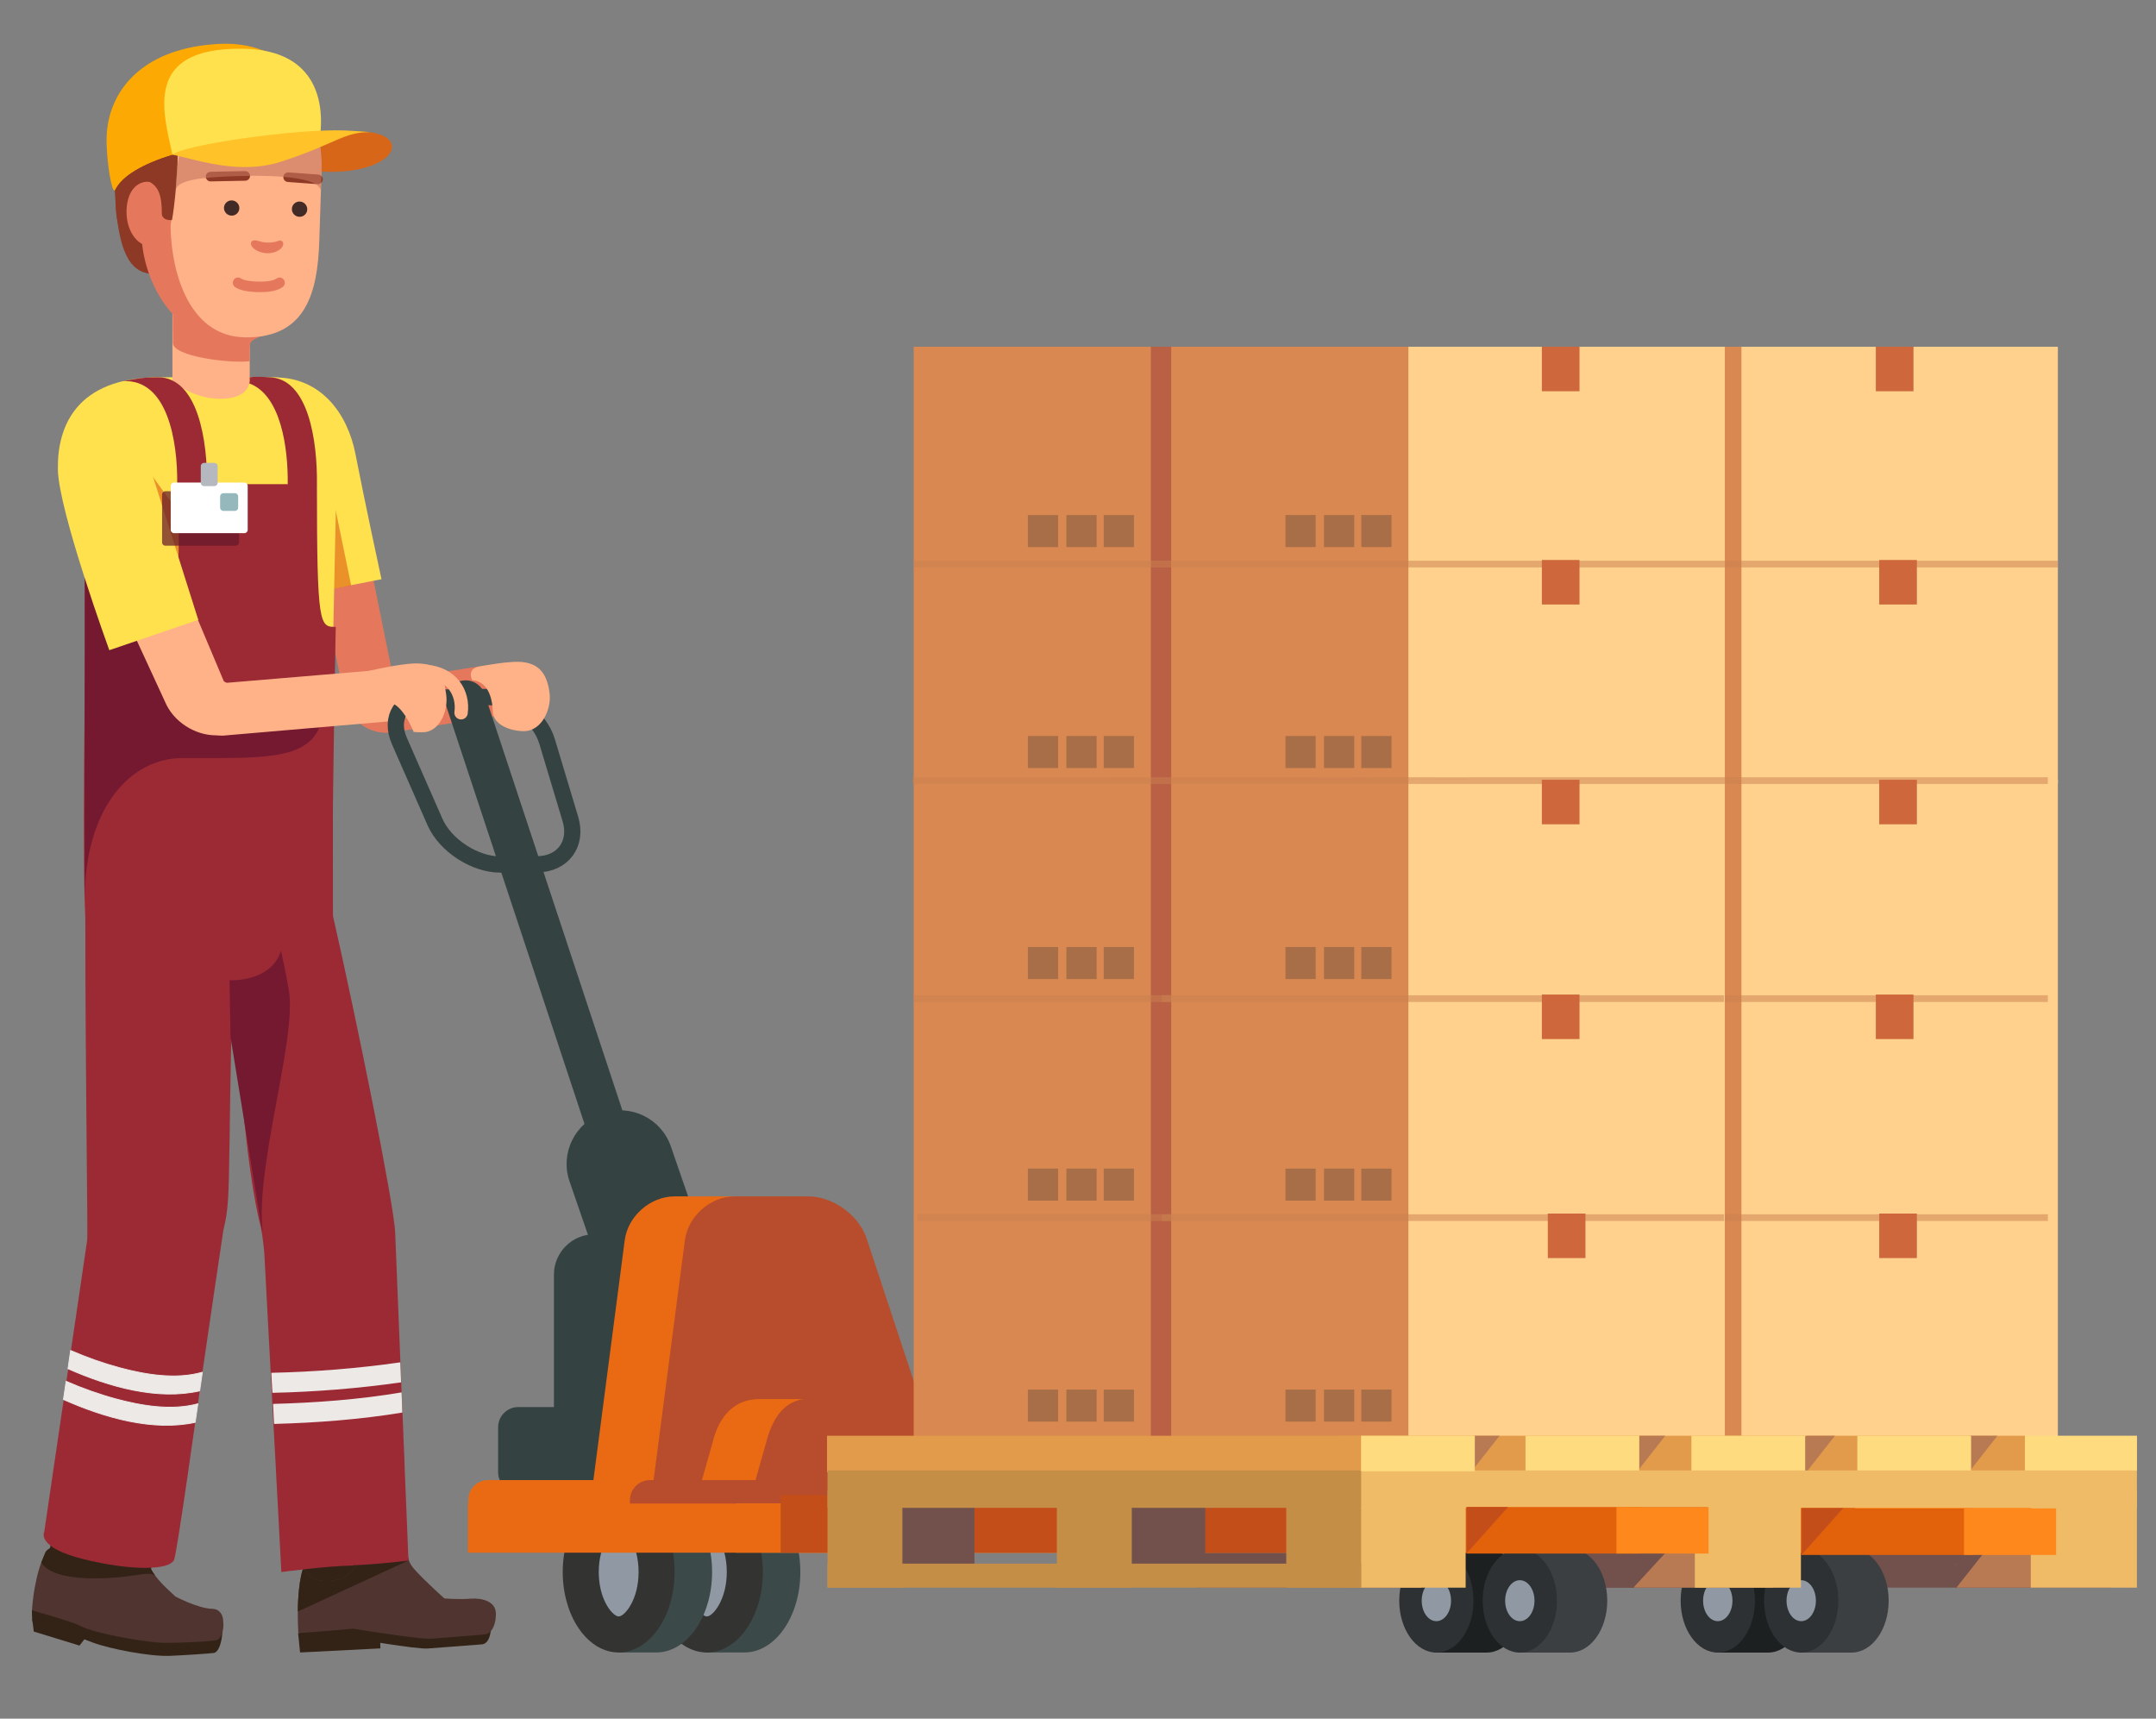 <svg id="Layer_1" xmlns="http://www.w3.org/2000/svg" viewBox="0 0 716.97 571.45"><rect x="0" y="0" width="716.97" height="571.45" fill="#808080" stroke="none"/><style>.Graphic_x0020_Style_x0020_66{fill:#751931}.st0{fill:#e5785c}.st1{fill:#72504c}.st2{fill:#354242}.st3{fill:#1d2021}.st4{fill:#2d3133}.st5{fill:#9099a3}.st6{fill:#3b3f42}.st7{fill:#ff881d}.st8{fill:#e2620c}.st9{fill:#3c4949}.st10{fill:#333332}.st11{fill:#ea6a13}.st12{fill:#b74d2c}.st13{fill:#332316}.st14{fill:#602c34}.st15{fill:#4f342f}.st16{fill:#9b2a35}.st17{fill:#ffe14e}.st18{opacity:.5;fill:#d64404}.st19{fill:#8e3925}.st20{fill:#ffb287}.st21{fill:#422b27}.st23{fill:#fca903}.st25{fill:#ede9e6;stroke:#ede9e6;stroke-width:.28;stroke-linejoin:round;stroke-miterlimit:10}.st32{fill:#c44e1a}.st34{fill:#ffd18d}.st35{fill:#d88850}.st36{opacity:.5}.st37{fill:#c9804f}.st38{fill:#ce683c}.st39{opacity:.8;fill:#c2d8ef}.st40{opacity:.2}.st41{fill:#ba6145}.st42{fill:#a86951}.st43{opacity:.3}.st44{fill:#ffdb80}.st45{fill:#e29a4b}.st46{fill:#b87a53}.st47{fill:#efbb67}.st48{fill:#c48e47}.st49{fill:#ede9e6}</style><path class="st0" d="M128.45 243.66c-6.55 0-12.52-4.71-13.85-11.27l-14.01-69.27c-.94-4.67 2.07-9.22 6.74-10.16 4.67-.94 9.22 2.07 10.16 6.74l13.41 66.29 29.65-4.59c4.69-.73 9.11 2.5 9.84 7.2.73 4.71-2.5 9.11-7.2 9.84l-32.65 5.05c-.7.12-1.4.17-2.09.17z"/><path class="st1" d="M495.64 515.44h206.6v12.45h-206.6z"/><path class="st2" d="M217.39 437.15c-7.4 0-14.3-4.64-16.85-12.02l-11.14-32.31c-3.21-9.31 1.73-19.45 11.04-22.66 9.31-3.21 19.45 1.73 22.66 11.04l11.14 32.31c3.21 9.31-1.73 19.45-11.04 22.66-1.93.67-3.89.98-5.81.98z"/><path class="st2" d="M206.43 395.56c-2.8 0-5.42-1.78-6.35-4.59L148.47 235c-1.16-3.5.74-7.29 4.25-8.45 3.5-1.16 7.29.74 8.45 4.25l51.62 155.98c1.16 3.5-.74 7.29-4.25 8.45-.71.22-1.41.33-2.11.33zM232.5 470.96c0 7.35-6.02 13.37-13.37 13.37h-21.55c-7.35 0-13.37-6.02-13.37-13.37v-14.5-32.68c0-7.35 6.02-13.37 13.37-13.37h21.55c7.35 0 13.37 6.02 13.37 13.37v47.18z"/><path class="st3" d="M587.97 514.98c6.82 0 12.35 7.72 12.35 17.25s-5.53 17.25-12.35 17.25h-17.45v-34.5h17.45z"/><ellipse class="st4" cx="571.24" cy="532.23" rx="12.35" ry="17.25"/><ellipse class="st5" cx="571.24" cy="532.23" rx="4.88" ry="6.81"/><path class="st6" d="M615.72 514.98c6.82 0 12.35 7.72 12.35 17.25s-5.53 17.25-12.35 17.25h-17.44v-34.5h17.44z"/><ellipse class="st4" cx="598.99" cy="532.23" rx="12.35" ry="17.25"/><ellipse class="st5" cx="598.99" cy="532.23" rx="4.88" ry="6.81"/><path class="st7" d="M351.7 499.93h332v16.34h-332z"/><path class="st8" d="M262.57 499.93h354.28v16.34H262.57z"/><path class="st7" d="M673.04 499.93h10.65v16.34h-10.65z"/><path class="st1" d="M398.09 515.44h196.89v12.45H398.09z"/><path class="st9" d="M247.54 495.99c.15 0 .31 0 .46.01 10.06.35 18.15 12.17 18.15 26.71 0 14.76-8.33 26.74-18.61 26.74h-13.07l-1.59-53.46h14.66z"/><path class="st5" d="M235.07 543.47c-6.48 0-12.12-8.68-12.58-19.34-.02-.46-.03-.93-.03-1.41 0-11.05 5.89-20.74 12.61-20.74l.25.01c5.97.21 12.36 8.58 12.36 20.73.01 11.05-5.89 20.75-12.61 20.75z"/><path class="st10" d="M235.04 507.97h.07c1.91.07 6.58 5.31 6.58 14.74 0 9.18-4.6 14.76-6.63 14.76-1.74 0-6.21-4.77-6.59-13.59-.02-.39-.03-.78-.03-1.17.01-9.13 4.57-14.69 6.6-14.74zm.03-11.98c-10.27 0-18.6 11.96-18.6 26.73 0 .55.02 1.11.04 1.66.6 13.99 8.67 25.08 18.56 25.07 10.27 0 18.61-11.98 18.61-26.74 0-14.55-8.08-26.37-18.15-26.71-.15-.01-.31-.01-.46-.01z"/><path class="st9" d="M218.2 495.99c.15 0 .31 0 .46.01 10.06.35 18.15 12.17 18.15 26.71 0 14.76-8.33 26.74-18.61 26.74h-12.52l2.31-53.46h10.21z"/><path class="st5" d="M205.73 543.47c-6.48 0-12.12-8.68-12.58-19.34-.02-.46-.03-.93-.03-1.41 0-11.05 5.89-20.74 12.61-20.74l.25.01c5.97.21 12.36 8.58 12.36 20.73.01 11.05-5.89 20.75-12.61 20.75z"/><path class="st10" d="M205.71 507.97h.07c1.91.07 6.58 5.31 6.58 14.74 0 9.18-4.6 14.76-6.63 14.76-1.74 0-6.21-4.77-6.59-13.59-.02-.39-.03-.78-.03-1.17 0-9.13 4.56-14.69 6.6-14.74zm.02-11.98c-10.27 0-18.6 11.96-18.6 26.73 0 .55.02 1.11.04 1.66.6 13.99 8.67 25.08 18.56 25.07 10.27 0 18.61-11.98 18.61-26.74 0-14.55-8.08-26.37-18.15-26.71-.15-.01-.31-.01-.46-.01z"/><path class="st2" d="M229.53 489.53c0 3.68-3.01 6.68-6.68 6.68h-50.52c-3.68 0-6.68-3.01-6.68-6.68v-15c0-3.68 3.01-6.68 6.68-6.68h50.52c3.68 0 6.68 3.01 6.68 6.68v15z"/><path class="st11" d="M288.16 497.94c.8 8.04-5.15 14.62-13.23 14.62h-65.57c-8.08 0-13.84-6.56-12.79-14.57l11.18-85.62c1.05-8.02 8.52-14.57 16.6-14.57h39.1c8.08 0 15.36 6.58 16.16 14.62l8.55 85.52z"/><path class="st12" d="M306.8 512.55h-77.43c-4.19 0-7.78-1.76-10.09-4.59-2.14-2.61-3.21-6.13-2.7-9.98l11.18-85.61c1.05-8.02 8.51-14.57 16.6-14.57h24.49c1.98 0 3.99.38 5.95 1.05 6.02 2.09 11.45 7.09 13.37 12.9l28.72 86.85c2.55 7.69-2 13.95-10.09 13.95z"/><path class="st11" d="M324.77 510.68H228.2l4.6-16.33 4.14-14.62c2.18-9.16 7.53-14.55 15.62-14.55h37.88c8.07 0 16.17 6.55 17.96 14.55l6.51 14.62 9.86 16.33z"/><path class="st11" d="M320.88 506.61c0 3.68-3.01 6.68-6.68 6.68H162.68c-3.68 0-6.74-3.01-6.8-6.68l-.14-7.81c-.06-3.68 2.89-6.68 6.57-6.68H314.2c3.68 0 6.68 3.01 6.68 6.68v7.81z"/><path class="st12" d="M345.39 492.12c3.68 0 6.68 3.01 6.68 6.68v7.8c0 3.68-3.01 6.68-6.68 6.68H216.16c-3.68 0-6.68-3.01-6.68-6.68v-7.8c0-3.68 3.01-6.68 6.68-6.68h129.23z"/><path class="st13" d="M101.23 520.48c-.57 2.2.68 3.24.8 3.68 2.23 8.5 25.58 5.6 26.52 4.72.94-.89 3.5-24.24 3.12-25.34-.38-1.1-15.84-1.45-18.06-1.55-2.22-.1-8.01-3.07-6.93-2.35.43.3-4.88 18.64-5.45 20.84zM73.14 538.11c1.73 1.68.68 11.07-1.99 11.49-1.41.22-10.02.78-14.7.97-6.41.26-19.68-2.2-25.77-4.48-3.5-1.31-9.87-3.82-9.87-3.82s-9.28-2.45-9.78-2.7-.41-4.17-.41-4.17 21.63-3.04 22.45-2.68c.83.36 18.15 9.96 18.15 9.96l20.04-4.1 1.88-.47z"/><path class="st14" d="M32.39 296.98l.29 20.65c.13 9.17 7.69 15.8 16.8 14.73l44.69-5.24c9.11-1.07 16.55-9.45 16.54-18.62l-.06-47.09-78.26 35.57z"/><path class="st13" d="M101.04 524.06s-.66 4.85 7.95 4.15c8.21-.66 12.21-10.51 12.21-10.51l13.26-1.48s1.24 6 2.37 7.39c3.08 3.8 10.91 11.08 10.91 11.08l15.32-.52s1.84 12.21-2.85 12.59c-4.69.38-13.97 1.05-17.88 1.36-3.91.32-24.82-3.36-24.82-3.36s-17.57 1.63-17.58 1.41c-.9-16.62 1.11-22.11 1.11-22.11z"/><path class="st13" d="M99.79 549.45l26.7-1.36-.08-4.05-11.99-2-15.29.94zM11.23 542.49l15.21 4.67 1.76-2.28.48-3.21-2.67-2.36-15.3-1.08z"/><path class="st15" d="M164.91 536.51v.03c0 .21 0 1.2-.14 2.05-.07.34-.14.65-.21.96 0 .03-.03.1-.03.14-.03.1-.07.21-.1.31 0 .07-.03.14-.03.17-.07.1-.1.21-.14.31 0 .07-.03.1-.03.14-.07.17-.14.34-.24.51-.04.07-.07.14-.1.21-.03.07-.07.14-.1.21-.07.1-.1.17-.17.24-.03.07-.07.1-.1.17-.07.1-.17.24-.27.34l-.1.1c-.07.1-.14.17-.21.24-.03.03-.1.07-.14.1-.07.07-.17.14-.27.21-.03 0-.03.03-.07.03-.1.1-.24.17-.38.21-.03.03-.07.03-.1.07-.1.03-.21.07-.31.1-.03 0-.07.03-.14.03-.14.03-.27.07-.41.07-2.08.17-5.06.41-8.03.65-2.94.24-5.94.48-8.1.65-.51.03-.99.07-1.37.1-.14.03-.27.03-.41.03h-.48c-.1 0-.2 0-.31-.03h-.65c-.07-.03-.17-.03-.24-.03-.17 0-.31-.03-.48-.03h-.24c-.17-.03-.34-.03-.55-.07h-.17c-.2-.03-.41-.07-.65-.07-.03 0-.07 0-.14-.03-.24 0-.48-.03-.75-.07-3.93-.41-9.19-1.16-13.46-1.81-4.27-.65-7.58-1.2-7.58-1.2s-18.28 1.61-18.31 1.4c-.14-2.32-.17-4.44-.17-6.35v-.75c.1-11.14 2.02-15 2.02-15s1.16 6.29 10.49 4.58c6.52-1.2 8.54-7.69 9.05-10.25.17-.65.21-1.06.21-1.06l3.18-.27 7.65-.61 2.84-.24s.17.85.44 1.98v.03c.04.17.1.31.14.48 0 .03 0 .07.04.14.03.17.07.34.14.51 0 .04 0 .07.03.1.03.17.07.34.14.51v.07c.07.21.14.38.17.58.03.03.03.07.03.1.07.21.14.38.17.55.03 0 .03.03.03.03.17 1.78 1.98 3.69 1.98 3.69 3.48 3.93 9.98 9.7 9.98 9.7s4.51.44 8.64.1c4.13-.31 8.2.99 8.47 4.54 0 .13 0 .27.04.4z"/><path class="st13" d="M135.9 518.82l-36.86 17.01c.1-11.14 2.02-15 2.02-15s1.16 6.29 10.49 4.58c6.52-1.2 8.54-7.69 9.05-10.25l11.03-1.95 4.27 5.61z"/><path class="st15" d="M29.44 516.82c-3.54-.85-12.98-3.82-14.17-.45s-1.54 8.98-1.53 9.38c.01.4 3.81 6.08 4.58 5.6.77-.48 10.53-1.04 10.27-1.9s.85-12.63.85-12.63z"/><path class="st13" d="M16.42 515.53c-.57 2.2-.32 3.03-.2 3.48 2.23 8.5 25.58 5.6 26.52 4.72.94-.89 3.5-24.24 3.12-25.34-.38-1.1-15.84-1.45-18.06-1.55s-8.01-3.07-6.93-2.35c.43.31-3.88 18.84-4.45 21.04z"/><path class="st15" d="M71.78 545.4c-4.58.65-13.94.82-13.94.82-.75 0-3.28.07-4.65-.03-.27-.03-.55-.03-.85-.07-.1 0-.24 0-.38-.03-5.77-.51-20.16-2.87-25.28-5.47-2.29-1.16-6.18-2.25-9.84-3.38-3.31-.99-6.22-1.74-6.22-1.85.31-3.89.75-6.8 1.23-8.98.58-3.04 1.26-5.26 1.88-6.87.89-2.29 1.6-3.31 1.74-3.48-.2.55-2.36 6.53 7.48 6.05 7.75-.38 8.4-8.37 8.4-8.37l19.92.92s-1.06 6.73-1.06 7c.38.82.92 1.64 1.57 2.46 2.39 3.11 5.91 6.05 6.39 6.56h-.07c.14.07.21.14.21.14s7.48 4 12.2 4.1c2.6.04 3.69 2.08 3.72 4.2.35 2.86-.68 6-2.45 6.28z"/><path class="st13" d="M51.79 524.11c-.75-1.02-2.7-1.06-7.08-.32-6.53 1.1-26.62 2.85-30.98-4.22v-.04c.89-2.29 1.41-3.58 1.55-3.75-.2.55 1.23-2.88 8.27-1.55 7.63 1.44 7.8-.51 7.8-.51l19.92.92s-1.06 6.73-1.06 7c.38.83.93 1.65 1.58 2.47z"/><path class="st16" d="M27.68 518.39c15.75 3.93 28.75 3.8 30.22.23.47-1.18 2.17-12.09 4.23-26.19.29-2.01.59-4.06.89-6.18.21-1.42.4-2.85.61-4.29.29-2.04.59-4.11.89-6.2 3.66-25.93 9.76-66.73 9.76-66.73 3.27-13.36.57-13.97 4.93-152.09l-43.97-3.69-3.11 15.39c-1.13-1.03-3.76 29.5-3.76 33.58 0 57.94.92 109.02.62 110.16l-8.27 56.15-.89 6.06-.62 4.18-.89 6.06-3.61 24.55c-.01 0-2.8 5.09 12.97 9.01z"/><path class="st16" d="M135.83 518.88s-9.94 1.27-18.45 1.58v.09c-8.33.07-23.82 2.16-23.82 2.16l-1.23-23.31-.29-5.39-.09-1.34v-.09l-.22-4.46-.04-.82-.07-1.29-.2-3.68-.04-.8-.02-.2-.31-5.66-.05-.82-3.1-58.09c-.13-1.81-.65-6.37-1.16-8.71-5.06-19.23-8.33-63.86-8.04-77.34l-23.93-71.39 45.88-11.27s3.86 29.12 9.96 55.97c8.27 36.32 20.48 96.77 20.81 105.88l2.36 58.65.16 3.65.13 3.1.11 2.9.02.67.16 3.32.11 2.81.13 3.9v.05l.02.53.29 6.8.92 22.6z"/><path class="st17" d="M101.86 197.51l-2.53-13.55c-2.45-13.13-5.79-27.6-7.91-36.01l-3.36-13.37s-9.17-9.08 3.51-9.08c15.01 0 24.02 11.82 26.66 25.59 2.79 14.48 8.63 41.5 8.63 41.5l-25 4.92z"/><path class="st18" d="M116.78 194.69l-8.95-43.59-17.29 48.28z"/><path class="st16" d="M28.97 297.49l.97 31.44c.4 9.16 7.32 3.16 16.39 1.8l47.92-7.18c9.07-1.36 16.48-9.98 16.47-19.15l-.07-51.49-81.68 44.58z"/><path class="st17" d="M52.5 125.44h37.76c12.23.1 21.84 11.21 21.84 24.26 0 0-2.3 110.1-2.6 118.45-.03.86-2.16 2.56-2.16 2.56s5.7-3.97-26.31-3.72c-37.64.3-52.68 35.23-52.68 35.23V149.01c.01-13.04 11.93-23.67 24.15-23.57z"/><path class="st18" d="M50.33 157.83l-3.48-.86h-.93l-10.89 7.26-3.63 45.27 5.6 13.02 26.22-10.03 1.28-35.02z"/><path class="st16" d="M111.65 208.44s-.51 25.59-.99 63.17c0 0-82.3 65.55-82.3 32.99 0-.99-.1-2.12-.17-3.42-.04-.61-.04-1.23-.04-1.81-.82-26.07.55-105.21.55-105.21l7.65 3.35v13.39s4.1-.72 10.52-.72c1.09 0 2.08-.17 3.01-.48 12.91-4.51 9.05-38.81 9.05-48.72h46.46c0 47.46.93 47.46 6.26 47.46z"/><path class="Graphic_x0020_Style_x0020_66" d="M60.53 252.06c-16.61 0-32.38 15.88-32.38 47.31V189.44l8.2 8.06v13.39s4.1-.72 10.52-.72c1.09 0 2.08-.17 3.01-.48 1.37 2.56 2.22 4.27 2.22 4.27.83 30.39 55.55 10.12 55.55 19.29 0 20.07-16.15 18.81-47.12 18.81z"/><path class="st19" d="M38.43 67.59c1.33 18.53 5.91 23.54 13.15 23.54 5.94 0 10.86-8.2 10.65-10.12-.21-1.92-2.34-13.21-4.05-13.84-1.7-.64-19.75.42-19.75.42z"/><path class="st19" d="M55.38 87.18c-1.18-2.36-1.9 5.15-1.92 4.25-.3-15.78-13.81-4.03-14.88-21.5-.91-14.89-1.04-15.02-1.44-22.26-.8-14.38 7.55-29.63 38.28-29.39 17.11.13 21.49 6.77 25.35 15.49 7.18 16.23 1.38 37.07 1.38 37.07L55.38 87.18z"/><path class="st20" d="M83.04 126.53s.23 6.07-9.65 6.07c-9.89 0-16.05-6.07-16.05-6.07V96.41l25.7-1.42v31.54z"/><path class="st0" d="M83.04 120.09c-6.73.82-25.52-1.59-25.52-6.01s-.18-24.05-.18-24.05l25.7.17v29.89z"/><path class="st0" d="M105.24 80.38c0 5.92-5.16 19.56-8.36 23.64-1.37 1.74-3.25 5.7-7.59 7.01-3.94 1.2-6.28 2.04-6.28 4.17 0 2.31-4.85-2.17-6.51-2.17-19.7 0-29.44-21.22-29.44-35.68l6.07-18.96c0-15.83 10.5-27.2 25.79-27.09 15.29.12 27.6 10.54 27.6 26.37l-1.28 22.71z"/><path class="st20" d="M106.93 57.06l-.21 6.29-.55 17.05c-.58 16.6-4.3 31.94-24.46 31.77-20.12-.14-25.52-24.5-24.97-40.28l.96-13.73c0-.58 0-1.16.03-1.71.41-20.6 8.78-28.15 23.57-28.15 20.2 0 26.18 12.94 25.63 28.76z"/><path class="st0" d="M89 84.21c2.87 0 5.31-1.62 5.18-3.27-.05-.6-.65-1.33-1.77-.8-.52.24-1.91.53-3.39.52-1.48-.01-2.29-.31-3.12-.56-1.83-.55-2.4.17-2.45.77-.13 1.65 2.68 3.31 5.55 3.34zM57.04 70.44c.42 5.9-2.58 10.96-6.7 11.32s-7.79-4.14-8.21-10.04c-.42-5.9 1.88-10.49 5.95-11.22 4.09-.73 8.55 4.04 8.96 9.94z"/><ellipse transform="matrix(.375 -.927 .927 .375 -15.963 114.639)" class="st21" cx="77.03" cy="69.16" rx="2.53" ry="2.56"/><path class="st21" d="M97.06 69.53c0 1.4 1.15 2.55 2.56 2.56 1.41.01 2.56-1.12 2.56-2.52s-1.15-2.55-2.56-2.56c-1.41-.01-2.56 1.12-2.56 2.52z"/><path class="st19" d="M70.03 60.32c-.87 0-1.58-.69-1.6-1.57-.02-.88.68-1.61 1.57-1.63l11.51-.23c.86-.02 1.61.68 1.63 1.57.02.88-.68 1.61-1.57 1.63l-11.51.23h-.03zM105.74 61.23h-.12l-9.91-.72c-.88-.06-1.54-.83-1.48-1.71.06-.88.85-1.54 1.71-1.48l9.91.72c.88.06 1.54.83 1.48 1.71-.06.84-.76 1.48-1.59 1.48z"/><path class="st19" d="M50.85 56c0-8.96 4.01-16.97 10.27-22.21-3.02-3.75-4.11-9.35-3.47-9.86 1.06-.85 14.87-11.11 31.17-1.69 11.16 6.45 16.26 10.79 14.35 15.37.02.05.05.1.07.16-.03-.03-.06-.07-.1-.1-1.73 4.07-5.56 6.71-8.97 6.71-14.27 0-13.97-8.38-24.6-7.56-4.15.32-10.46 2.96-10.46 13.34 0 11.26-1.84 23.01-1.91 23.01-3.34.22-3.38-1.95-3.38-1.95 0-5.96-.89-9.3-4.69-11.08L50.85 56z"/><g><path class="st0" d="M86.6 97.13h-.02c-4 0-6.83-.57-8.42-1.69-.79-.55-.98-1.64-.42-2.43.55-.79 1.64-.98 2.43-.42.93.66 3.33 1.05 6.41 1.05 1.65-.03 4.06-.11 5.39-1.04.79-.56 1.88-.37 2.43.42.56.79.37 1.88-.42 2.43-2.11 1.48-5.05 1.68-7.38 1.68z"/></g><g><path class="st14" d="M92.54 321.35v-.13c-.01.04 0 .08 0 .13zM92.51 320.05v0z"/><path class="Graphic_x0020_Style_x0020_66" d="M96.08 329.42c-1.11-6.78-2.65-13.33-2.65-13.33-2.5 8.35-11.97 10.02-17.09 9.84l.3 18.75 10.3 63.37c.13.48.27 1.05.41 1.69-2.52-22.21 11.38-64.12 8.73-80.32z"/><path class="st14" d="M92.52 318.82v0zM93 325.38c-.02-.09-.03-.18-.05-.26.02.08.03.17.05.26zM92.77 323.92c-.01-.04-.01-.08-.01-.12 0 .04 0 .08.01.12zM92.63 322.7c-.01-.06-.01-.13-.02-.19.01.06.02.13.02.19z"/></g><g><path class="st20" d="M139.64 230.3c.4 4.75-3.12 8.91-7.87 9.34l-57.71 4.97c-.45.04-1.79-.11-2.26-.11-7.06 0-14.15-4.59-16.89-11.1l-10.92-23.67-4.32-14.41-10.92-25.94c-1.85-4.39.22-9.43 4.61-11.27 4.37-1.85 9.45.2 11.27 4.59l12.57 29.83 4.93 4.8 12.28 29.14c.11.16.71.51 1.03.56l54.85-4.6c4.76-.39 8.93 3.13 9.35 7.87z"/></g><path class="st17" d="M53.13 125.44c-28.06 0-34.14 16.69-33.88 30.72.26 13.81 17.1 60.03 17.1 60.03l29.59-10.09-15.61-49.33 2.8-31.33z"/><path class="st16" d="M52.5 125.44c13.4 0 16.52 21.44 16.34 35.54l-4.62 10.25-5.29-10.25c.18-14.1-3.15-35.09-18.07-34.24 0 0 3.34-.63 5.68-.96 2.36-.34 5.96-.34 5.96-.34zM89.24 125.44s-3.61-.35-5.95-.02c-.08.01-.17.03-.25.04v1.08s.02.39-.12.96c10.42 3.83 12.92 21.25 12.76 33.48l5.74 6.83 3.97-6.83c.18-14.1-2.75-35.54-16.15-35.54z"/><path d="M106.93 57.06l-.21 6.29c-.89-4.41-14.6-5.32-29.7-4.74-9.02.38-18.28 1.03-18.59 4.74.41-20.6 8.08-35.05 22.87-35.05 20.2 0 26.18 12.94 25.63 28.76z" opacity=".6" fill="#c67560"/><g><path class="st23" d="M105.4 47.63c-2.23-1.71-4.55-.85-14.86-.85-11.69 0-23.61 1.71-33.21 4.62-9.71 2.93-17.02 7.1-19.17 11.89-1 .74-2.56-8.75-2.71-15.58-.02-.38-.02-.74-.02-1.1 0-2.69.33-5.36 1-7.93 2.94-11.14 12.37-20.64 29.54-23.37.07 0 .14-.04.17-.04 1.92-.3 3.93-.51 6.05-.65.75-.05 1.48-.07 2.21-.07 4.49-.06 8.43.61 11.85 1.78.24.08.49.16.72.27 8.79 3.21 14.12 9.76 16.87 15.99 3.41 7.69 3.13 14.91 1.56 15.04z"/><path d="M117.01 43.78c-3.54.17-7.49-.19-11.61-.06 1.26 4 1.7 8.53 1.54 13.34 26.21 1.31 31.7-14.32 10.07-13.28z" fill="#d86619"/><path class="st23" d="M38.16 63.28c2.15-4.79 9.46-8.96 19.17-11.89 9.6-2.91 21.52-4.62 33.21-4.62 10.31 0 12.63-.85 14.86.85 1.57-.13 1.85-7.34-1.57-15.03-2.75-6.23-8.08-12.78-16.87-15.99 7.46 4.61 8.19 16.7 8.69 20.51.58 4.33-11.55 5.2-30.31 9.81-18.76 4.62-26.94 11.65-27.18 16.36z"/></g><path class="st25" d="M22.61 455.1c13.84 6.11 29.81 10.53 43.79 7.37.29-2.04.59-4.11.89-6.2-8.8 2.52-18.99.8-27.53-1.5-5.59-1.51-11-3.44-16.27-5.73l-.88 6.06z"/><path class="st25" d="M21.1 465.34c13.81 6.13 29.79 10.63 43.81 7.6.29-2.01.59-4.06.89-6.18-8.73 2.37-18.76.67-27.18-1.6-5.72-1.55-11.25-3.52-16.63-5.88l-.89 6.06z"/><g opacity=".7"><path d="M53.89 180.35c0 .61.5 1.1 1.1 1.1h23.39c.61 0 1.1-.5 1.1-1.1v-15.92c0-.61-.5-1.1-1.1-1.1H55c-.61 0-1.1.5-1.1 1.1v15.92z" fill="#631729"/></g><path d="M56.78 176.18c0 .61.5 1.1 1.1 1.1h23.39c.61 0 1.1-.5 1.1-1.1v-14.64c0-.61-.5-1.1-1.1-1.1H57.88c-.61 0-1.1.5-1.1 1.1v14.64z" fill="#fff"/><path d="M66.77 160.53c0 .61.5 1.1 1.1 1.1h3.41c.61 0 1.1-.5 1.1-1.1v-5.52c0-.61-.5-1.1-1.1-1.1h-3.41c-.61 0-1.1.5-1.1 1.1v5.52z" fill="#b6b8bf"/><g opacity=".6"><path d="M73.2 168.78c0 .61.5 1.1 1.1 1.1h3.8c.61 0 1.1-.5 1.1-1.1v-3.7c0-.61-.5-1.1-1.1-1.1h-3.8c-.61 0-1.1.5-1.1 1.1v3.7z" fill="#4c888e"/></g><g><path class="st3" d="M494.38 514.98c6.82 0 12.35 7.72 12.35 17.25s-5.53 17.25-12.35 17.25h-17.44v-34.5h17.44z"/><path class="st4" d="M465.31 532.23c0 9.53 5.53 17.25 12.35 17.25 6.82 0 12.35-7.72 12.35-17.25s-5.53-17.25-12.35-17.25c-6.83 0-12.35 7.72-12.35 17.25z"/><path class="st5" d="M472.78 532.23c0 3.76 2.18 6.81 4.88 6.81 2.69 0 4.88-3.05 4.88-6.81s-2.18-6.81-4.88-6.81c-2.7 0-4.88 3.05-4.88 6.81z"/><path class="st6" d="M522.14 514.98c6.82 0 12.35 7.72 12.35 17.25s-5.53 17.25-12.35 17.25H504.7v-34.5h17.44z"/><path class="st4" d="M493.06 532.23c0 9.53 5.53 17.25 12.35 17.25 6.82 0 12.35-7.72 12.35-17.25s-5.53-17.25-12.35-17.25c-6.82 0-12.35 7.72-12.35 17.25z"/><path class="st5" d="M500.53 532.23c0 3.76 2.18 6.81 4.88 6.81 2.69 0 4.88-3.05 4.88-6.81s-2.18-6.81-4.88-6.81c-2.7 0-4.88 3.05-4.88 6.81z"/><path class="st7" d="M244.75 499.93h332v16.34h-332z"/><path class="st11" d="M155.62 499.93H509.9v16.34H155.62z"/><path class="st32" d="M259.6 497.03h191.19v19.24H259.6z"/><path class="st7" d="M566.09 499.93h10.65v16.34h-10.65z"/></g><path class="st12" d="M332.74 494.35l-34.58 3.83-7.13.8-13.44-1.54-26.96-3.1 4.12-14.62c2.46-9.44 6.91-14.73 15-14.73l38.5.18c.13 0 .27 0 .4.02 7.93.2 15.8 6.66 17.56 14.53l6.53 14.63z"/><path d="M189.69 272.36c2.47 8.22-2.53 14.98-11.11 15.03l-12.08.07c-8.58.05-18.42-6.33-21.87-14.19l-11.8-26.85c-3.45-7.85.74-14.35 9.32-14.45l19.7-.21c8.58-.09 17.62 6.56 20.08 14.77l7.76 25.83z" fill="none" stroke="#354242" stroke-width="5.4" stroke-linecap="round" stroke-linejoin="round" stroke-miterlimit="10"/><g><path class="st34" d="M570.08 115.3h114.26v145.01H570.08z"/><path class="st35" d="M478.25 115.29h100.86v145.02H478.25z"/><g class="st36"><path class="st37" d="M476.21 186.43h208.15v2.23H476.21z"/></g><path class="st38" d="M623.8 115.29h12.52v14.8H623.8z"/><path class="st39" d="M481.27 171.25h11.7v10.65h-11.7z"/><g class="st40"><path class="st10" d="M532.96 171.25h19.53v10.65h-19.53z"/></g><g class="st40"><path class="st10" d="M555.24 171.25h10.05v10.65h-10.05z"/></g><g class="st40"><path class="st10" d="M532.96 244.72h19.53v10.65h-19.53z"/></g><g class="st40"><path class="st10" d="M555.24 244.72h10.05v10.65h-10.05z"/></g><path class="st39" d="M481.27 245.32h11.7v10.65h-11.7z"/><path class="st38" d="M624.93 186.2h12.52V201h-12.52z"/><g><path class="st41" d="M369.47 115.29h118.46v145.02H369.47z"/><path class="st35" d="M303.84 115.29h78.87v145.02h-78.87z"/><g class="st36"><path class="st37" d="M304.03 186.43h183.93v2.23H304.03z"/></g><path class="st42" d="M436.44 115.29h12.52v13.66h-12.52z"/><g class="st43"><path class="st10" d="M341.83 171.25h10.05v10.65h-10.05z"/></g><g class="st43"><path class="st10" d="M354.63 171.25h10.05v10.65h-10.05z"/></g><g class="st43"><path class="st10" d="M367.04 171.25h10.05v10.65h-10.05z"/></g><g class="st43"><path class="st10" d="M341.83 244.72h10.05v10.65h-10.05z"/></g><g class="st43"><path class="st10" d="M354.63 244.72h10.05v10.65h-10.05z"/></g><g class="st43"><path class="st10" d="M367.04 244.72h10.05v10.65h-10.05z"/></g><path class="st42" d="M437.56 186.21h12.52v17.09h-12.52z"/><g><path class="st34" d="M455.13 115.29h118.46v145.02H455.13z"/><path class="st35" d="M389.49 115.29h78.87v145.02h-78.87z"/><g class="st36"><path class="st37" d="M389.68 186.43h183.93v2.23H389.68z"/></g><path class="st38" d="M512.74 115.29h12.52v14.8h-12.52z"/><g class="st43"><path class="st10" d="M427.48 171.25h10.05v10.65h-10.05z"/></g><g class="st43"><path class="st10" d="M440.29 171.25h10.05v10.65h-10.05z"/></g><g class="st43"><path class="st10" d="M452.7 171.25h10.05v10.65H452.7z"/></g><g class="st43"><path class="st10" d="M427.48 244.72h10.05v10.65h-10.05z"/></g><g class="st43"><path class="st10" d="M440.29 244.72h10.05v10.65h-10.05z"/></g><g class="st43"><path class="st10" d="M452.7 244.72h10.05v10.65H452.7z"/></g><path class="st38" d="M512.74 186.2h12.52V201h-12.52z"/></g></g><g><path class="st34" d="M570.08 259.24h114.26v218.38H570.08z"/><path class="st35" d="M478.25 259.24h100.86v218.37H478.25z"/><g class="st36"><path class="st37" d="M472.87 330.93H681v2.23H472.87z"/></g><g class="st36"><path class="st37" d="M472.87 403.74h208.15v2.23H472.87z"/></g><path class="st38" d="M623.8 330.69h12.52v14.8H623.8z"/><path class="st39" d="M481.27 388.56h11.7v10.65h-11.7z"/><g class="st40"><path class="st10" d="M532.96 388.56h19.53v10.65h-19.53z"/></g><g class="st40"><path class="st10" d="M555.24 388.56h10.05v10.65h-10.05z"/></g><g class="st40"><path class="st10" d="M532.96 314.89h19.53v10.65h-19.53z"/></g><g class="st40"><path class="st10" d="M555.24 314.89h10.05v10.65h-10.05z"/></g><g class="st40"><path class="st10" d="M532.96 462.03h19.53v10.65h-19.53z"/></g><g class="st40"><path class="st10" d="M555.24 462.03h10.05v10.65h-10.05z"/></g><path class="st39" d="M481.27 462.63h11.7v10.65h-11.7zM481.27 315.69h11.7v10.65h-11.7z"/><path class="st38" d="M624.93 403.51h12.52v14.8h-12.52z"/><g><path class="st41" d="M369.47 259.24h118.46v218.37H369.47z"/><path class="st35" d="M303.84 259.24h78.87v218.37h-78.87z"/><g class="st36"><path class="st37" d="M303.89 330.93H484.6v2.23H303.89z"/></g><g class="st36"><path class="st37" d="M305.09 403.74h179.52v2.23H305.09z"/></g><path class="st42" d="M436.44 330.77h12.52v13.66h-12.52z"/><g class="st43"><path class="st10" d="M341.83 388.56h10.05v10.65h-10.05z"/></g><g class="st43"><path class="st10" d="M354.63 388.56h10.05v10.65h-10.05z"/></g><g class="st43"><path class="st10" d="M367.04 388.56h10.05v10.65h-10.05z"/></g><g class="st43"><path class="st10" d="M341.83 314.89h10.05v10.65h-10.05z"/></g><g class="st43"><path class="st10" d="M354.63 314.89h10.05v10.65h-10.05z"/></g><g class="st43"><path class="st10" d="M367.04 314.89h10.05v10.65h-10.05z"/></g><g class="st43"><path class="st10" d="M341.83 462.03h10.05v10.65h-10.05z"/></g><g class="st43"><path class="st10" d="M354.63 462.03h10.05v10.65h-10.05z"/></g><g class="st43"><path class="st10" d="M367.04 462.03h10.05v10.65h-10.05z"/></g><path class="st42" d="M437.56 259.24h12.52v11.57h-12.52zM437.56 403.51h12.52v17.09h-12.52z"/><g><path class="st34" d="M455.13 259.24h118.46v218.37H455.13z"/><path class="st35" d="M389.49 259.24h78.87v218.37h-78.87z"/><g class="st36"><path class="st37" d="M386.34 330.93h186.97v2.23H386.34z"/></g><g class="st36"><path class="st37" d="M386.34 403.74h187v2.23h-187z"/></g><path class="st38" d="M512.74 330.69h12.52v14.8h-12.52z"/><g class="st43"><path class="st10" d="M427.48 388.56h10.05v10.65h-10.05z"/></g><g class="st43"><path class="st10" d="M440.29 388.56h10.05v10.65h-10.05z"/></g><g class="st43"><path class="st10" d="M452.7 388.56h10.05v10.65H452.7z"/></g><g class="st43"><path class="st10" d="M427.48 314.89h10.05v10.65h-10.05z"/></g><g class="st43"><path class="st10" d="M440.29 314.89h10.05v10.65h-10.05z"/></g><g class="st43"><path class="st10" d="M452.7 314.89h10.05v10.65H452.7z"/></g><g class="st43"><path class="st10" d="M427.48 462.03h10.05v10.65h-10.05z"/></g><g class="st43"><path class="st10" d="M440.29 462.03h10.05v10.65h-10.05z"/></g><g class="st43"><path class="st10" d="M452.7 462.03h10.05v10.65H452.7z"/></g><path class="st38" d="M514.72 403.51h12.52v14.8h-12.52z"/></g></g></g><g class="st36"><path class="st37" d="M303.56 258.44H681v2.23H303.56z"/></g><path class="st38" d="M624.93 259.28h12.52v14.8h-12.52zM512.74 259.28h12.52v14.8h-12.52z"/><g><path class="st44" d="M672.82 477.38h37.83v11.71h-37.83z"/><path class="st45" d="M445.32 477.38h228.07v12.06H445.32z"/><path class="st46" d="M626.42 489.09h28.64l9.19-11.71h-9.18zM572.37 489.09h28.64l9.19-11.71h-9.37zM515.96 489.09h28.63l9.2-11.71h-8.46zM460.83 489.09h28.64l9.2-11.71h-8.46z"/><g><path class="st44" d="M562.47 477.38h37.83v11.71h-37.83z"/></g><g><path class="st44" d="M617.65 477.38h37.83v11.71h-37.83z"/></g><g><path class="st44" d="M507.3 477.38h37.83v11.71H507.3z"/></g><g><path class="st45" d="M275.02 477.38h190.27v12.18H275.02z"/></g><g><path class="st1" d="M375.24 498.19h25.57v26.52h-25.57zM298.48 498.19h25.57v26.52h-25.57z"/><path class="st46" d="M650.6 503.6h24.91v24.29H650.6z"/><path class="st1" d="M650.6 527.9l20.68-26.25h-24.66l3.98 18.6-3.91 5.53z"/><path class="st46" d="M564.61 501.37h24.91v26.52h-24.91z"/><path class="st46" d="M543.34 501.37h24.91v26.52h-24.91zM447.63 501.37h24.91v26.52h-24.91z"/><path class="st47" d="M675.33 527.9h35.29v-32.46l-35.29 5.93zM563.61 527.9h35.28v-31.81l-35.28 5.28zM452.12 527.9h35.28v-32.14l-35.28 5.61z"/><path class="st48" d="M427.74 527.9h24.9v-26.53l-24.9-4.96zM275.19 527.9h24.9v-26.53l-24.9-5.93zM351.46 527.9h24.91v-26.53l-24.91-7.23z"/><path class="st47" d="M452.12 488.92h258.5v12.45h-258.5z"/><path class="st48" d="M275.19 488.92h177.46v12.45H275.19zM275.19 519.9h177.46v8H275.19z"/><path class="st1" d="M543.16 527.9l24.66-26.72h-24.66v18.78l-4.95 6.4z"/></g><path class="st44" d="M452.62 477.38h37.83v11.82h-37.83z"/></g><g><path class="st8" d="M487.67 501.08h57.37v15.48h-57.37z"/></g><g><path class="st8" d="M598.96 501.55h57.19v15.47h-57.19z"/></g></g><g><path class="st32" d="M487.67 501.08v15.48l13.81-15.48z"/></g><g><path class="st32" d="M599.16 501.45v15.48l13.81-15.48z"/></g><path class="st20" d="M140.69 243.47c-.92 0-2.01.02-3.14-.11-3.12-7.68-7.99-12.28-10.27-8.14-.49-3.3-.65-7.74-5.29-8.08 0 0-5.26-2.72-.7-3.76 6.68-1.53 13.96-2.92 17.69-2.79 7.52.28 8.48 3.63 9.4 10.38.78 5.71-2.48 12.5-7.69 12.5zM157.04 226.16c5.87.43 6.76 7.36 6.84 10.37.12 4.63 6.17 6.58 10.33 6.58 6.03 0 9.24-7.47 8.54-12.72-.89-6.74-3.81-10.77-12.07-10.31-3.71.21-6.94.77-11.14 1.49-4.6.78-2.5 4.59-2.5 4.59z"/><g><path class="st7" d="M537.55 501.08h30.63v15.48h-30.63z"/></g><g><path class="st7" d="M653.12 501.55h30.63v15.47h-30.63z"/></g><g><path class="st20" d="M153.33 239.21c-.1 0-.21-.01-.32-.02-1.22-.17-2.06-1.3-1.89-2.52.39-2.74-.29-5.46-1.87-7.46-1.69-2.14-4.33-3.44-7.65-3.75-1.22-.11-2.13-1.2-2.01-2.43.11-1.23 1.22-2.12 2.43-2.01 4.56.43 8.27 2.3 10.73 5.43 2.33 2.95 3.34 6.91 2.78 10.85-.16 1.11-1.11 1.91-2.2 1.91z"/></g><path class="st49" d="M91.13 473.46v-.09l-.22-4.46-.04-.82-.07-1.29c14.19-.38 28.68-1.45 42.74-3.83l.11 2.81.13 3.9c-14.04 2.31-28.51 3.4-42.65 3.78zM133.37 459.64c-14.17 2.01-28.45 3.16-42.78 3.48l-.04-.8-.02-.2-.31-5.66c14.37-.31 28.68-1.45 42.89-3.48l.13 3.1.11 2.9.02.66z"/><path class="st17" d="M57.34 51.39C54.17 37 47.73 15.84 80.54 16.2c33.79.37 25.25 32.68 25.25 32.68l-48.45 2.51z"/><path d="M123.06 43.98c-8.55-.21-11.45 3.87-29.42 9.72-13.63 4.44-26.91-.23-36.3-2.3 3.21-2.92 35.93-7.94 53.98-8.07 4.69-.04 10.95.53 11.74.65z" fill="#ffc229"/></svg>